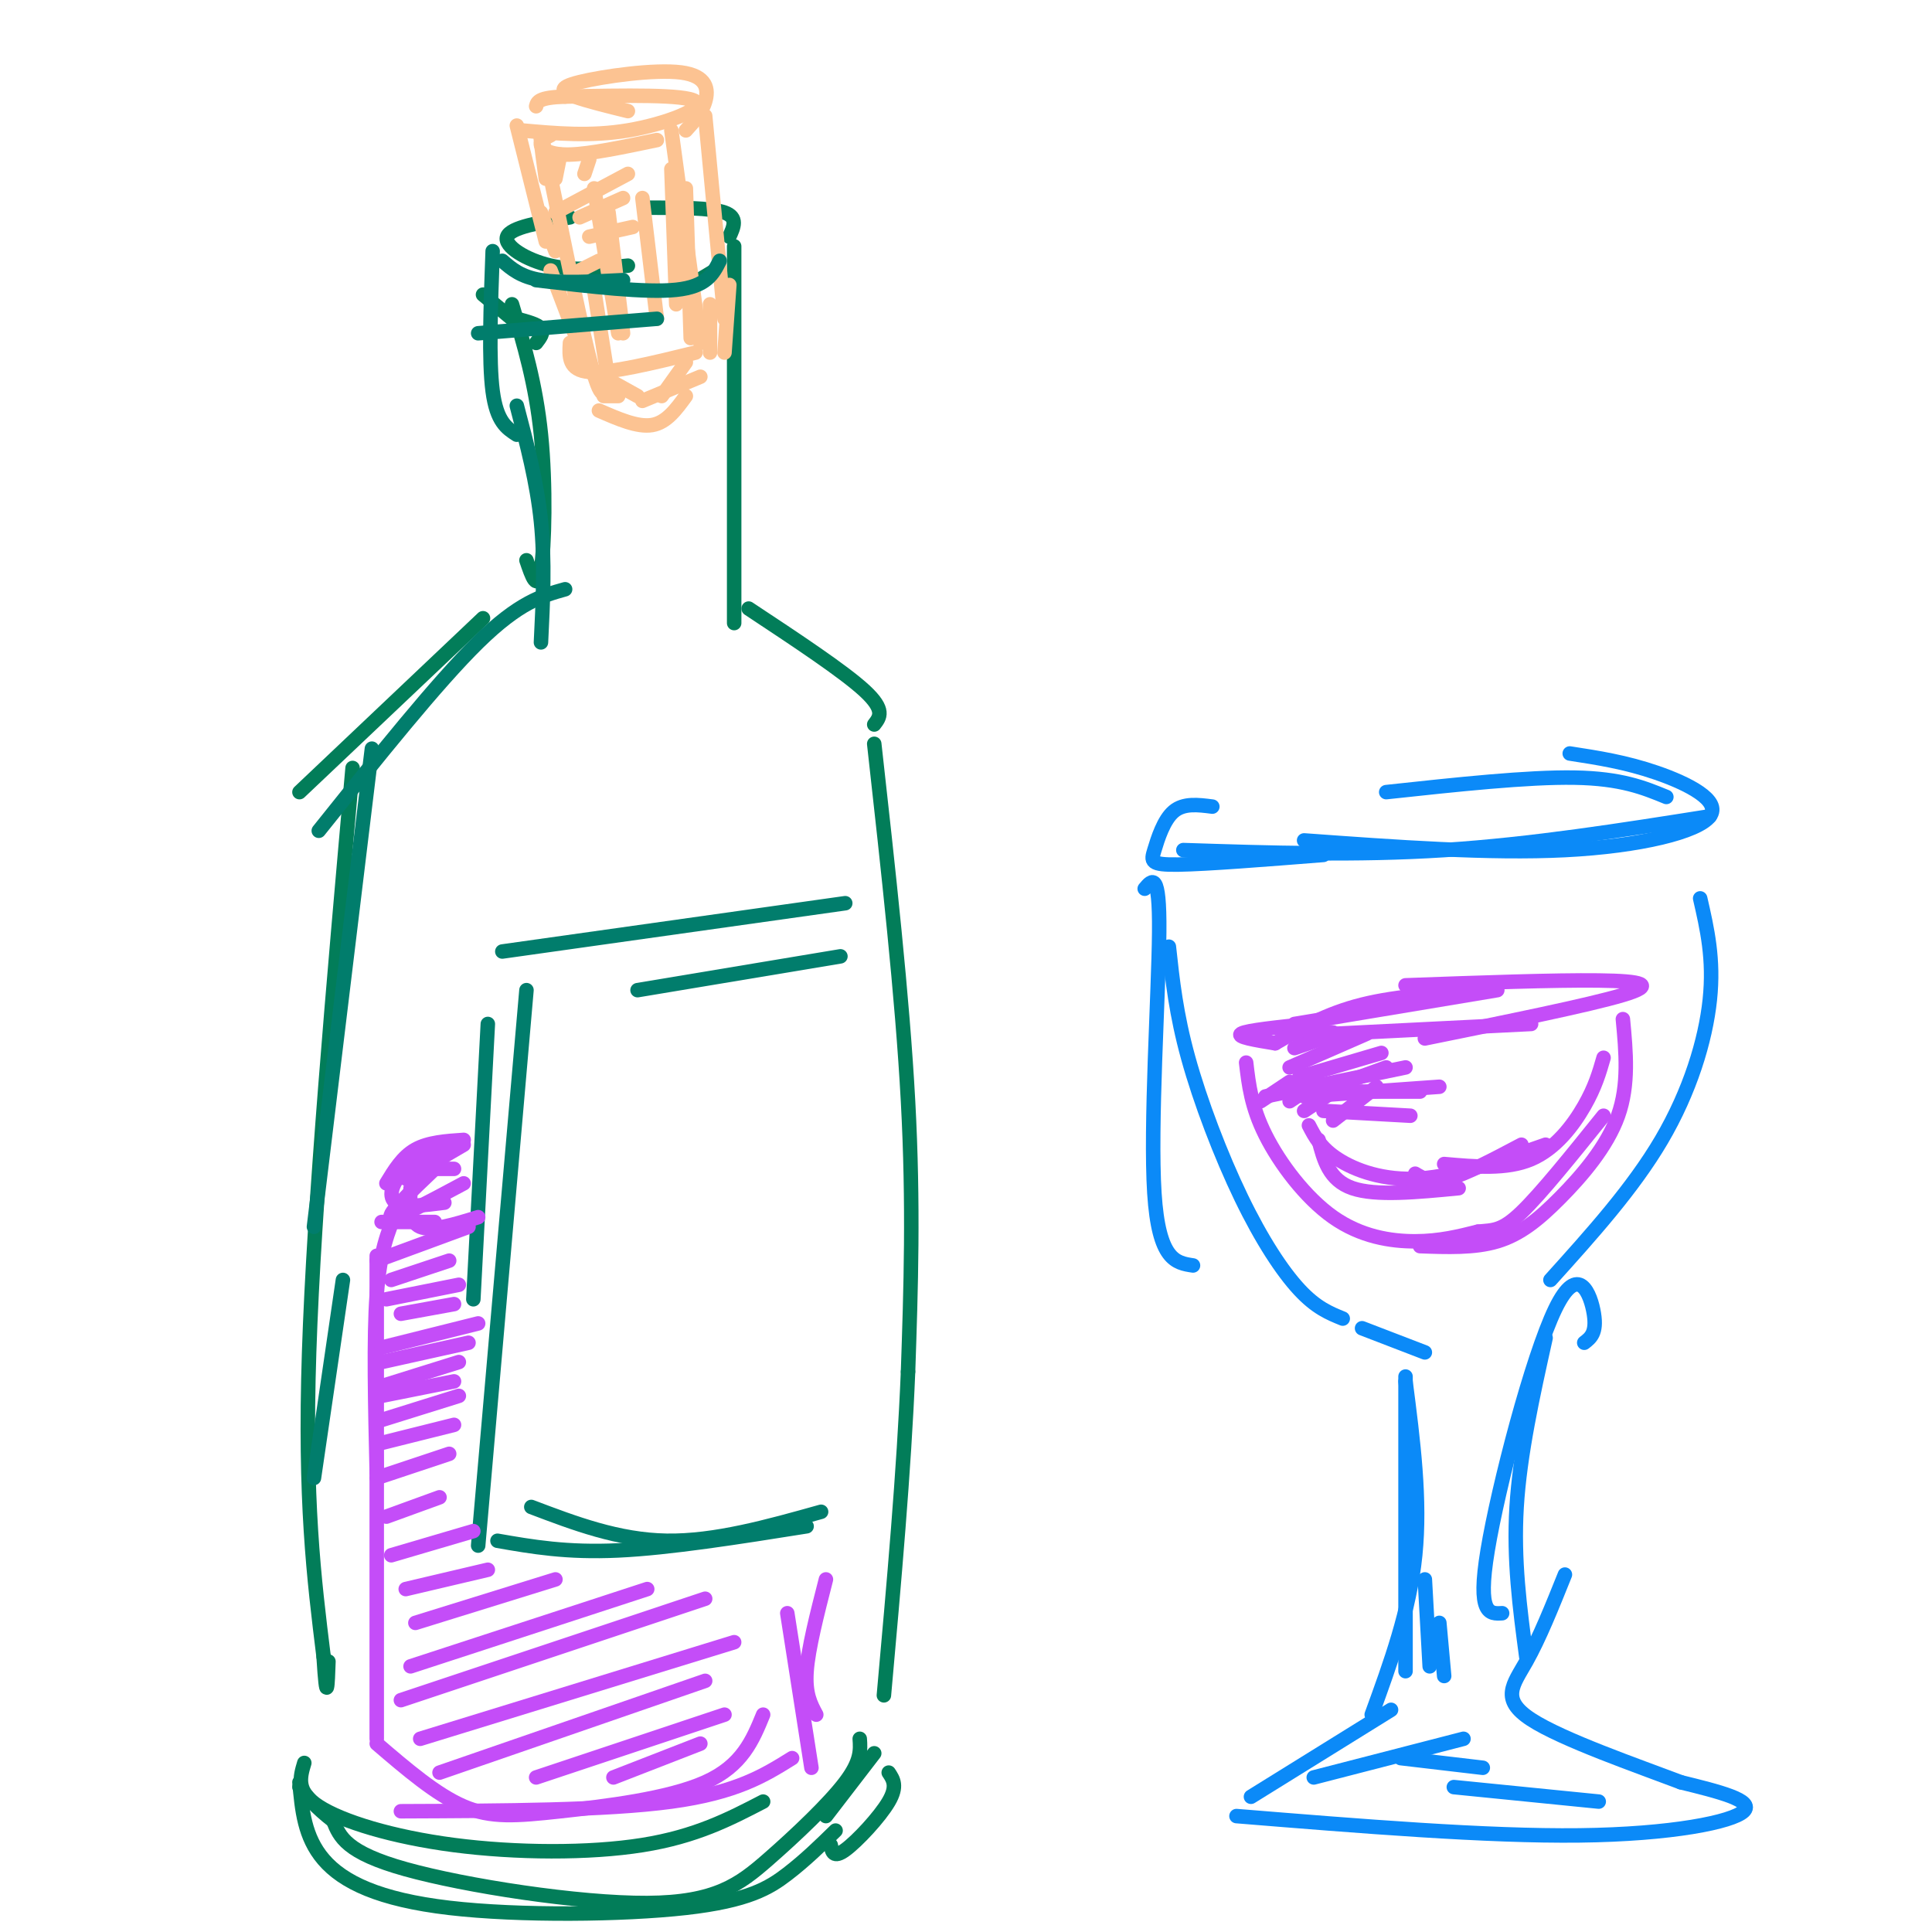 <svg viewBox='0 0 400 400' version='1.1' xmlns='http://www.w3.org/2000/svg' xmlns:xlink='http://www.w3.org/1999/xlink'><g fill='none' stroke='rgb(2,125,89)' stroke-width='3' stroke-linecap='round' stroke-linejoin='round'><path d='M118,45c-6.133,1.022 -12.267,2.044 -13,4c-0.733,1.956 3.933,4.844 9,6c5.067,1.156 10.533,0.578 16,0'/><path d='M134,43c6.583,0.000 13.167,0.000 16,1c2.833,1.000 1.917,3.000 1,5'/><path d='M148,56c0.000,0.000 -5.000,3.000 -5,3'/><path d='M100,61c0.000,0.000 6.000,5.000 6,5'/><path d='M107,66c2.167,0.583 4.333,1.167 5,2c0.667,0.833 -0.167,1.917 -1,3'/><path d='M150,65c0.000,0.000 0.000,-1.000 0,-1'/><path d='M106,63c2.467,8.244 4.933,16.489 6,27c1.067,10.511 0.733,23.289 0,28c-0.733,4.711 -1.867,1.356 -3,-2'/><path d='M152,51c0.000,0.000 0.000,78.000 0,78'/><path d='M100,128c0.000,0.000 -38.000,36.000 -38,36'/><path d='M73,159c-4.000,45.167 -8.000,90.333 -9,121c-1.000,30.667 1.000,46.833 3,63'/><path d='M67,343c0.667,10.667 0.833,5.833 1,1'/><path d='M155,126c9.833,6.500 19.667,13.000 24,17c4.333,4.000 3.167,5.500 2,7'/><path d='M181,154c2.917,26.167 5.833,52.333 7,74c1.167,21.667 0.583,38.833 0,56'/><path d='M188,284c-0.833,20.500 -2.917,43.750 -5,67'/><path d='M63,365c-0.887,2.952 -1.774,5.905 3,9c4.774,3.095 15.208,6.333 28,8c12.792,1.667 27.940,1.762 39,0c11.060,-1.762 18.030,-5.381 25,-9'/><path d='M178,360c0.161,2.305 0.322,4.609 -3,9c-3.322,4.391 -10.128,10.868 -16,16c-5.872,5.132 -10.812,8.920 -25,9c-14.188,0.080 -37.625,-3.549 -50,-7c-12.375,-3.451 -13.687,-6.726 -15,-10'/><path d='M69,377c-3.667,-2.833 -5.333,-4.917 -7,-7'/><path d='M62,369c0.502,5.671 1.005,11.343 5,16c3.995,4.657 11.483,8.300 26,10c14.517,1.700 36.062,1.458 49,0c12.938,-1.458 17.268,-4.131 21,-7c3.732,-2.869 6.866,-5.935 10,-9'/><path d='M184,367c0.933,1.400 1.867,2.800 0,6c-1.867,3.200 -6.533,8.200 -9,10c-2.467,1.800 -2.733,0.400 -3,-1'/><path d='M181,363c0.000,0.000 -10.000,13.000 -10,13'/></g>
<g fill='none' stroke='rgb(252,195,146)' stroke-width='3' stroke-linecap='round' stroke-linejoin='round'><path d='M108,27c7.133,0.644 14.267,1.289 22,0c7.733,-1.289 16.067,-4.511 14,-6c-2.067,-1.489 -14.533,-1.244 -27,-1'/><path d='M117,20c-5.500,0.167 -5.750,1.083 -6,2'/><path d='M107,26c0.000,0.000 6.000,24.000 6,24'/><path d='M112,44c0.000,0.000 3.000,8.000 3,8'/><path d='M139,27c0.000,0.000 6.000,44.000 6,44'/><path d='M142,75c0.000,0.000 -5.000,7.000 -5,7'/><path d='M124,85c4.000,1.750 8.000,3.500 11,3c3.000,-0.500 5.000,-3.250 7,-6'/><path d='M123,60c0.000,0.000 3.000,19.000 3,19'/><path d='M125,82c0.000,0.000 3.000,0.000 3,0'/><path d='M114,56c0.000,0.000 8.000,21.000 8,21'/><path d='M123,77c0.000,0.000 9.000,5.000 9,5'/><path d='M133,83c0.000,0.000 12.000,-5.000 12,-5'/><path d='M115,44c0.000,0.000 15.000,-8.000 15,-8'/><path d='M120,45c0.000,0.000 9.000,-4.000 9,-4'/><path d='M122,49c0.000,0.000 9.000,-2.000 9,-2'/><path d='M120,56c0.000,0.000 4.000,-2.000 4,-2'/><path d='M116,32c0.000,0.000 -1.000,5.000 -1,5'/><path d='M122,33c0.000,0.000 -1.000,3.000 -1,3'/><path d='M114,28c-1.111,0.556 -2.222,1.111 -2,2c0.222,0.889 1.778,2.111 6,2c4.222,-0.111 11.111,-1.556 18,-3'/><path d='M130,23c-4.172,-1.027 -8.344,-2.054 -11,-3c-2.656,-0.946 -3.794,-1.810 1,-3c4.794,-1.190 15.522,-2.705 21,-2c5.478,0.705 5.708,3.630 5,6c-0.708,2.370 -2.354,4.185 -4,6'/><path d='M146,24c0.000,0.000 4.000,42.000 4,42'/><path d='M151,59c0.000,0.000 -1.000,14.000 -1,14'/><path d='M144,73c-8.833,2.167 -17.667,4.333 -22,4c-4.333,-0.333 -4.167,-3.167 -4,-6'/><path d='M113,37c-0.911,-6.667 -1.822,-13.333 0,-5c1.822,8.333 6.378,31.667 9,42c2.622,10.333 3.311,7.667 4,5'/><path d='M123,39c0.000,0.000 5.000,30.000 5,30'/><path d='M126,44c0.000,0.000 3.000,25.000 3,25'/><path d='M133,41c0.000,0.000 3.000,25.000 3,25'/><path d='M139,35c0.000,0.000 1.000,28.000 1,28'/><path d='M142,39c0.000,0.000 1.000,31.000 1,31'/><path d='M147,63c0.000,0.000 0.000,10.000 0,10'/></g>
<g fill='none' stroke='rgb(1,125,108)' stroke-width='3' stroke-linecap='round' stroke-linejoin='round'><path d='M99,69c0.000,0.000 37.000,-3.000 37,-3'/><path d='M149,54c-1.333,2.667 -2.667,5.333 -9,6c-6.333,0.667 -17.667,-0.667 -29,-2'/><path d='M104,54c1.917,1.667 3.833,3.333 8,4c4.167,0.667 10.583,0.333 17,0'/><path d='M102,52c-0.417,11.333 -0.833,22.667 0,29c0.833,6.333 2.917,7.667 5,9'/><path d='M107,84c2.083,7.917 4.167,15.833 5,24c0.833,8.167 0.417,16.583 0,25'/><path d='M117,122c-4.750,1.333 -9.500,2.667 -18,11c-8.500,8.333 -20.750,23.667 -33,39'/><path d='M77,155c0.000,0.000 -12.000,99.000 -12,99'/><path d='M71,265c0.000,0.000 -6.000,41.000 -6,41'/><path d='M174,198c0.000,0.000 -42.000,7.000 -42,7'/><path d='M109,205c0.000,0.000 -10.000,115.000 -10,115'/><path d='M103,319c7.167,1.250 14.333,2.500 25,2c10.667,-0.500 24.833,-2.750 39,-5'/><path d='M170,313c-11.000,3.083 -22.000,6.167 -32,6c-10.000,-0.167 -19.000,-3.583 -28,-7'/><path d='M98,269c0.000,0.000 3.000,-57.000 3,-57'/><path d='M104,197c0.000,0.000 71.000,-10.000 71,-10'/></g>
<g fill='none' stroke='rgb(196,77,248)' stroke-width='3' stroke-linecap='round' stroke-linejoin='round'><path d='M85,246c-0.167,3.500 -0.333,7.000 2,8c2.333,1.000 7.167,-0.500 12,-2'/><path d='M90,253c0.000,0.000 -11.000,0.000 -11,0'/><path d='M80,245c1.667,-2.750 3.333,-5.500 6,-7c2.667,-1.500 6.333,-1.750 10,-2'/><path d='M91,237c-3.044,1.867 -6.089,3.733 -8,6c-1.911,2.267 -2.689,4.933 -1,6c1.689,1.067 5.844,0.533 10,0'/><path d='M82,251c-1.667,4.000 -3.333,8.000 -4,17c-0.667,9.000 -0.333,23.000 0,37'/><path d='M78,260c0.000,0.000 0.000,100.000 0,100'/><path d='M78,361c6.167,5.286 12.333,10.571 18,13c5.667,2.429 10.833,2.000 20,1c9.167,-1.000 22.333,-2.571 30,-6c7.667,-3.429 9.833,-8.714 12,-14'/><path d='M163,334c0.000,0.000 5.000,32.000 5,32'/><path d='M164,364c-5.750,3.583 -11.500,7.167 -25,9c-13.500,1.833 -34.750,1.917 -56,2'/></g>
<g fill='none' stroke='rgb(11,138,248)' stroke-width='3' stroke-linecap='round' stroke-linejoin='round'><path d='M251,167c-2.958,-0.381 -5.917,-0.762 -8,1c-2.083,1.762 -3.292,5.667 -4,8c-0.708,2.333 -0.917,3.095 5,3c5.917,-0.095 17.958,-1.048 30,-2'/><path d='M325,156c5.792,0.893 11.583,1.786 18,4c6.417,2.214 13.458,5.750 11,9c-2.458,3.250 -14.417,6.214 -30,7c-15.583,0.786 -34.792,-0.607 -54,-2'/><path d='M245,176c17.917,0.583 35.833,1.167 54,0c18.167,-1.167 36.583,-4.083 55,-7'/><path d='M345,165c-4.667,-1.917 -9.333,-3.833 -19,-4c-9.667,-0.167 -24.333,1.417 -39,3'/><path d='M237,184c1.556,-1.867 3.111,-3.733 3,9c-0.111,12.733 -1.889,40.067 -1,54c0.889,13.933 4.444,14.467 8,15'/><path d='M242,196c0.750,6.970 1.500,13.940 4,23c2.500,9.060 6.750,20.208 11,29c4.250,8.792 8.500,15.226 12,19c3.500,3.774 6.250,4.887 9,6'/><path d='M282,275c0.000,0.000 13.000,5.000 13,5'/><path d='M352,186c1.444,6.289 2.889,12.578 2,21c-0.889,8.422 -4.111,18.978 -10,29c-5.889,10.022 -14.444,19.511 -23,29'/><path d='M291,285c0.000,0.000 0.000,61.000 0,61'/><path d='M320,277c-2.667,12.000 -5.333,24.000 -6,35c-0.667,11.000 0.667,21.000 2,31'/><path d='M288,354c0.000,0.000 -29.000,18.000 -29,18'/><path d='M256,376c25.911,2.111 51.822,4.222 71,4c19.178,-0.222 31.622,-2.778 34,-5c2.378,-2.222 -5.311,-4.111 -13,-6'/><path d='M348,369c-8.869,-3.369 -24.542,-8.792 -31,-13c-6.458,-4.208 -3.702,-7.202 -1,-12c2.702,-4.798 5.351,-11.399 8,-18'/><path d='M328,278c1.315,-1.012 2.631,-2.024 2,-6c-0.631,-3.976 -3.208,-10.917 -8,-1c-4.792,9.917 -11.798,36.690 -14,50c-2.202,13.310 0.399,13.155 3,13'/><path d='M291,286c1.583,12.250 3.167,24.500 2,36c-1.167,11.500 -5.083,22.250 -9,33'/><path d='M295,327c0.000,0.000 1.000,18.000 1,18'/><path d='M298,336c0.000,0.000 1.000,11.000 1,11'/><path d='M272,368c0.000,0.000 31.000,-8.000 31,-8'/><path d='M290,364c0.000,0.000 17.000,2.000 17,2'/><path d='M301,370c0.000,0.000 30.000,3.000 30,3'/></g>
<g fill='none' stroke='rgb(196,77,248)' stroke-width='3' stroke-linecap='round' stroke-linejoin='round'><path d='M271,212c-6.417,0.667 -12.833,1.333 -14,2c-1.167,0.667 2.917,1.333 7,2'/><path d='M277,214c0.000,0.000 40.000,-2.000 40,-2'/><path d='M291,204c15.422,-0.556 30.844,-1.111 40,-1c9.156,0.111 12.044,0.889 5,3c-7.044,2.111 -24.022,5.556 -41,9'/><path d='M258,220c0.536,4.577 1.071,9.155 4,15c2.929,5.845 8.250,12.958 14,17c5.750,4.042 11.929,5.012 17,5c5.071,-0.012 9.036,-1.006 13,-2'/><path d='M306,255c3.267,-0.311 4.933,-0.089 9,-4c4.067,-3.911 10.533,-11.956 17,-20'/><path d='M336,211c0.643,6.792 1.286,13.583 -1,20c-2.286,6.417 -7.500,12.458 -12,17c-4.500,4.542 -8.286,7.583 -13,9c-4.714,1.417 -10.357,1.208 -16,1'/><path d='M267,224c0.000,0.000 -6.000,4.000 -6,4'/><path d='M273,224c0.000,0.000 -6.000,4.000 -6,4'/><path d='M279,224c0.000,0.000 -9.000,6.000 -9,6'/><path d='M285,225c0.000,0.000 -9.000,7.000 -9,7'/><path d='M262,227c0.000,0.000 29.000,-6.000 29,-6'/><path d='M270,227c0.000,0.000 28.000,-2.000 28,-2'/><path d='M274,230c0.000,0.000 18.000,1.000 18,1'/><path d='M271,233c1.222,2.356 2.444,4.711 6,7c3.556,2.289 9.444,4.511 17,4c7.556,-0.511 16.778,-3.756 26,-7'/><path d='M332,219c-0.867,3.022 -1.733,6.044 -4,10c-2.267,3.956 -5.933,8.844 -11,11c-5.067,2.156 -11.533,1.578 -18,1'/><path d='M273,236c1.083,4.167 2.167,8.333 7,10c4.833,1.667 13.417,0.833 22,0'/><path d='M293,243c1.667,1.000 3.333,2.000 7,1c3.667,-1.000 9.333,-4.000 15,-7'/><path d='M280,226c0.000,0.000 14.000,0.000 14,0'/><path d='M264,216c5.333,-3.083 10.667,-6.167 18,-8c7.333,-1.833 16.667,-2.417 26,-3'/><path d='M310,205c0.000,0.000 -42.000,7.000 -42,7'/><path d='M272,214c0.000,0.000 -3.000,1.000 -3,1'/><path d='M272,214c2.333,-0.250 4.667,-0.500 4,0c-0.667,0.500 -4.333,1.750 -8,3'/><path d='M283,214c0.000,0.000 -16.000,7.000 -16,7'/><path d='M286,218c0.000,0.000 -17.000,5.000 -17,5'/><path d='M287,221c0.000,0.000 -11.000,4.000 -11,4'/><path d='M84,244c0.000,0.000 12.000,-7.000 12,-7'/><path d='M90,242c0.000,0.000 4.000,0.000 4,0'/><path d='M90,242c-5.000,4.750 -10.000,9.500 -9,10c1.000,0.500 8.000,-3.250 15,-7'/><path d='M78,261c0.000,0.000 19.000,-7.000 19,-7'/><path d='M81,265c0.000,0.000 12.000,-4.000 12,-4'/><path d='M80,269c0.000,0.000 15.000,-3.000 15,-3'/><path d='M83,272c0.000,0.000 11.000,-2.000 11,-2'/><path d='M79,279c0.000,0.000 20.000,-5.000 20,-5'/><path d='M79,282c0.000,0.000 18.000,-4.000 18,-4'/><path d='M79,287c0.000,0.000 16.000,-5.000 16,-5'/><path d='M79,289c0.000,0.000 15.000,-3.000 15,-3'/><path d='M79,294c0.000,0.000 16.000,-5.000 16,-5'/><path d='M78,299c0.000,0.000 16.000,-4.000 16,-4'/><path d='M78,306c0.000,0.000 15.000,-5.000 15,-5'/><path d='M80,314c0.000,0.000 11.000,-4.000 11,-4'/><path d='M81,322c0.000,0.000 17.000,-5.000 17,-5'/><path d='M84,329c0.000,0.000 17.000,-4.000 17,-4'/><path d='M86,336c0.000,0.000 29.000,-9.000 29,-9'/><path d='M85,345c0.000,0.000 49.000,-16.000 49,-16'/><path d='M83,352c0.000,0.000 63.000,-21.000 63,-21'/><path d='M87,360c0.000,0.000 65.000,-20.000 65,-20'/><path d='M91,367c0.000,0.000 55.000,-19.000 55,-19'/><path d='M111,368c0.000,0.000 39.000,-13.000 39,-13'/><path d='M127,368c0.000,0.000 18.000,-7.000 18,-7'/><path d='M171,327c-1.833,7.167 -3.667,14.333 -4,19c-0.333,4.667 0.833,6.833 2,9'/></g>
</svg>